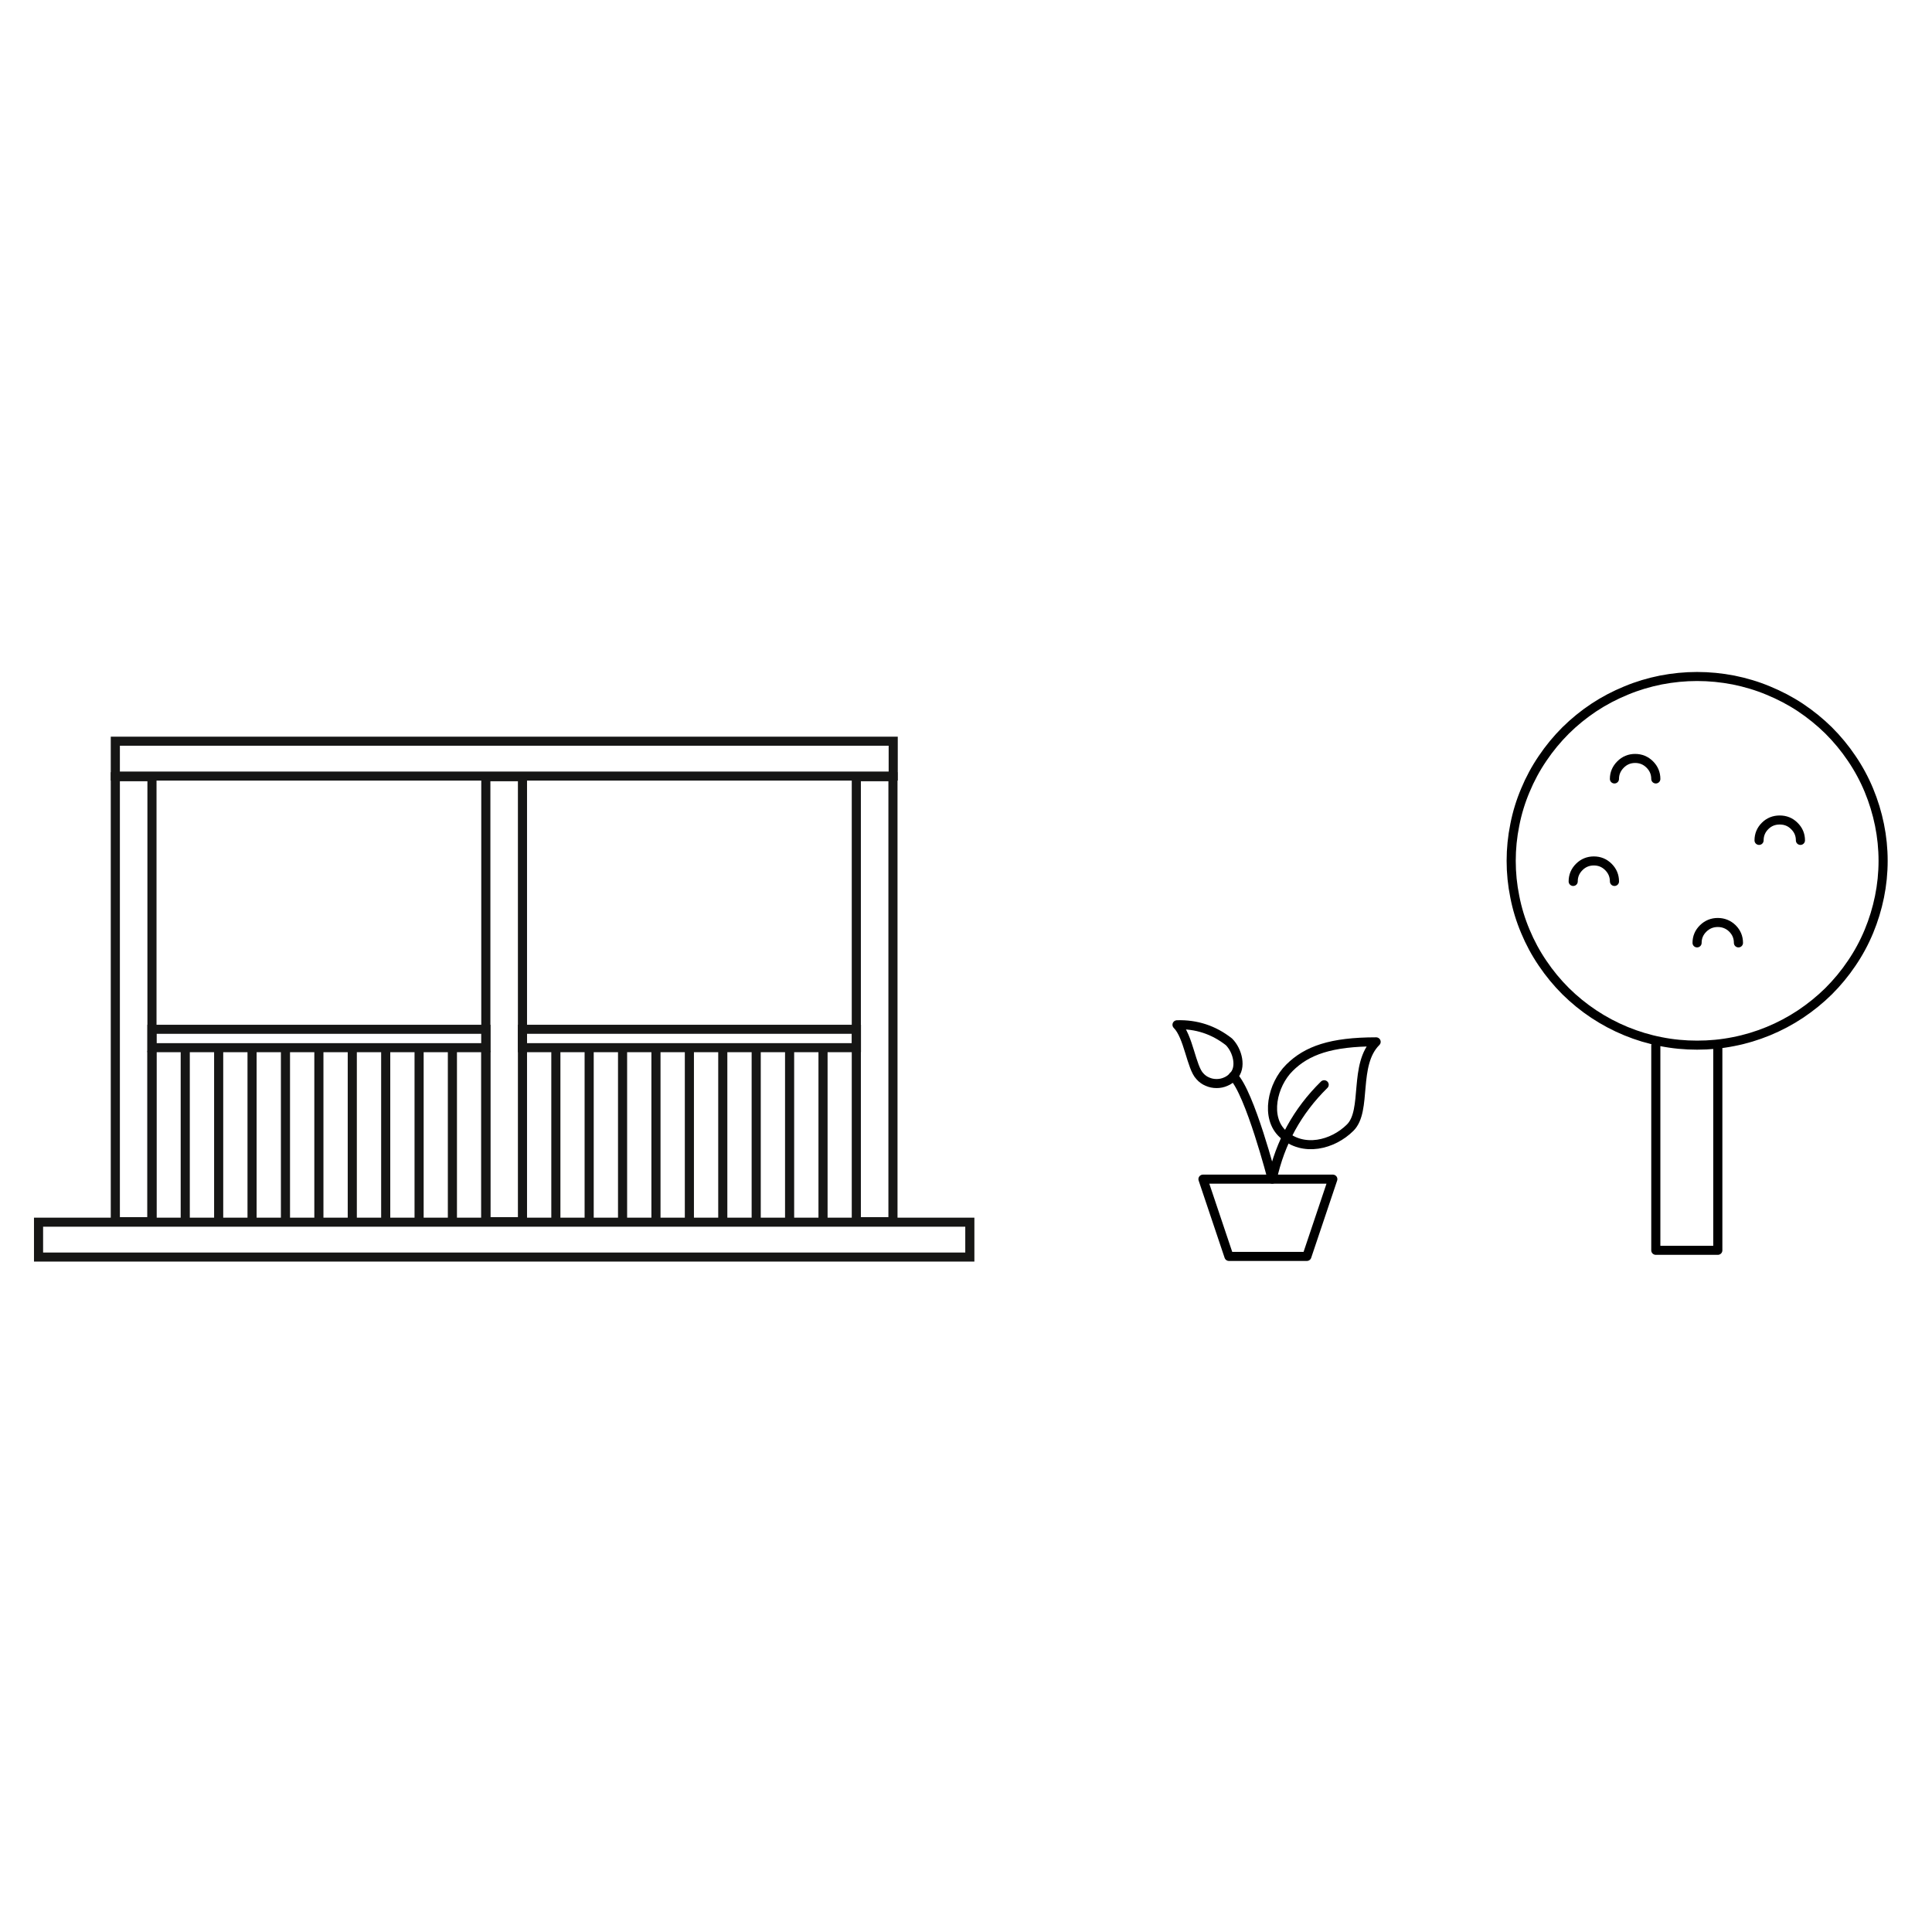 <svg xmlns="http://www.w3.org/2000/svg" xmlns:xlink="http://www.w3.org/1999/xlink" width="100" zoomAndPan="magnify" viewBox="0 0 75 75" height="100" preserveAspectRatio="xMidYMid meet" version="1.0"><defs><clipPath id="99217d0e64"><path d="M 1.289 47 L 37.848 47 L 37.848 49 L 1.289 49 Z M 1.289 47 " clip-rule="nonzero"/></clipPath><clipPath id="ffe6a060c8"><path d="M 4 28.57 L 35 28.57 L 35 31 L 4 31 Z M 4 28.57 " clip-rule="nonzero"/></clipPath><clipPath id="56f638e752"><path d="M 46 45 L 52 45 L 52 48.953 L 46 48.953 Z M 46 45 " clip-rule="nonzero"/></clipPath><clipPath id="f633ae1082"><path d="M 49 40 L 53.664 40 L 53.664 45 L 49 45 Z M 49 40 " clip-rule="nonzero"/></clipPath><clipPath id="8633e41c75"><path d="M 45.523 39.465 L 49 39.465 L 49 43 L 45.523 43 Z M 45.523 39.465 " clip-rule="nonzero"/></clipPath><clipPath id="59e67900aa"><path d="M 64 40 L 67 40 L 67 48.953 L 64 48.953 Z M 64 40 " clip-rule="nonzero"/></clipPath><clipPath id="4bcb680e99"><path d="M 58.266 26 L 73.48 26 L 73.48 41 L 58.266 41 Z M 58.266 26 " clip-rule="nonzero"/></clipPath></defs><path stroke-linecap="butt" transform="matrix(0.354, 0, 0, 0.351, 4.478, 30.153)" fill="none" stroke-linejoin="miter" d="M -0.003 -0.002 L 4.015 -0.002 L 4.015 49.206 L -0.003 49.206 Z M -0.003 -0.002 " stroke="#161615" stroke-width="1" stroke-opacity="1" stroke-miterlimit="10"/><g clip-path="url(#99217d0e64)"><path stroke-linecap="butt" transform="matrix(0.354, 0, 0, 0.351, 1.497, 47.445)" fill="none" stroke-linejoin="miter" d="M -0.002 -0 L 102.123 -0 L 102.123 3.857 L -0.002 3.857 Z M -0.002 -0 " stroke="#161615" stroke-width="1" stroke-opacity="1" stroke-miterlimit="10"/></g><path stroke-linecap="butt" transform="matrix(0.354, 0, 0, 0.351, 33.244, 30.153)" fill="none" stroke-linejoin="miter" d="M -0.005 -0.002 L 4.013 -0.002 L 4.013 49.206 L -0.005 49.206 Z M -0.005 -0.002 " stroke="#161615" stroke-width="1" stroke-opacity="1" stroke-miterlimit="10"/><path stroke-linecap="butt" transform="matrix(0.354, 0, 0, 0.351, 18.861, 30.153)" fill="none" stroke-linejoin="miter" d="M -0.003 -0.002 L 4.015 -0.002 L 4.015 49.206 L -0.003 49.206 Z M -0.003 -0.002 " stroke="#161615" stroke-width="1" stroke-opacity="1" stroke-miterlimit="10"/><g clip-path="url(#ffe6a060c8)"><path stroke-linecap="butt" transform="matrix(0.354, 0, 0, 0.351, 4.478, 28.775)" fill="none" stroke-linejoin="miter" d="M -0.003 -0.005 L 85.3 -0.005 L 85.3 3.852 L -0.003 3.852 Z M -0.003 -0.005 " stroke="#161615" stroke-width="1" stroke-opacity="1" stroke-miterlimit="10"/></g><path stroke-linecap="butt" transform="matrix(0.354, 0, 0, 0.351, 5.897, 40.796)" fill="none" stroke-linejoin="miter" d="M 0.004 18.921 L 0.004 0.002 " stroke="#161615" stroke-width="1" stroke-opacity="1" stroke-miterlimit="10"/><path stroke-linecap="butt" transform="matrix(0.354, 0, 0, 0.351, 7.193, 40.796)" fill="none" stroke-linejoin="miter" d="M -0.005 18.921 L -0.005 0.002 " stroke="#161615" stroke-width="1" stroke-opacity="1" stroke-miterlimit="10"/><path stroke-linecap="butt" transform="matrix(0.354, 0, 0, 0.351, 8.49, 40.796)" fill="none" stroke-linejoin="miter" d="M -0.004 18.921 L -0.004 0.002 " stroke="#161615" stroke-width="1" stroke-opacity="1" stroke-miterlimit="10"/><path stroke-linecap="butt" transform="matrix(0.354, 0, 0, 0.351, 9.786, 40.796)" fill="none" stroke-linejoin="miter" d="M -0.003 18.921 L -0.003 0.002 " stroke="#161615" stroke-width="1" stroke-opacity="1" stroke-miterlimit="10"/><path stroke-linecap="butt" transform="matrix(0.354, 0, 0, 0.351, 11.082, 40.796)" fill="none" stroke-linejoin="miter" d="M -0.001 18.921 L -0.001 0.002 " stroke="#161615" stroke-width="1" stroke-opacity="1" stroke-miterlimit="10"/><path stroke-linecap="butt" transform="matrix(0.354, 0, 0, 0.351, 12.379, 40.796)" fill="none" stroke-linejoin="miter" d="M 0 18.921 L 0 0.002 " stroke="#161615" stroke-width="1" stroke-opacity="1" stroke-miterlimit="10"/><path stroke-linecap="butt" transform="matrix(0.354, 0, 0, 0.351, 14.972, 40.796)" fill="none" stroke-linejoin="miter" d="M 0.003 18.921 L 0.003 0.002 " stroke="#161615" stroke-width="1" stroke-opacity="1" stroke-miterlimit="10"/><path stroke-linecap="butt" transform="matrix(0.354, 0, 0, 0.351, 13.675, 40.796)" fill="none" stroke-linejoin="miter" d="M 0.002 18.921 L 0.002 0.002 " stroke="#161615" stroke-width="1" stroke-opacity="1" stroke-miterlimit="10"/><path stroke-linecap="butt" transform="matrix(0.354, 0, 0, 0.351, 16.268, 40.796)" fill="none" stroke-linejoin="miter" d="M 0.004 18.921 L 0.004 0.002 " stroke="#161615" stroke-width="1" stroke-opacity="1" stroke-miterlimit="10"/><path stroke-linecap="butt" transform="matrix(0.354, 0, 0, 0.351, 17.564, 40.796)" fill="none" stroke-linejoin="miter" d="M -0.005 18.921 L -0.005 0.002 " stroke="#161615" stroke-width="1" stroke-opacity="1" stroke-miterlimit="10"/><path stroke-linecap="butt" transform="matrix(0.354, 0, 0, 0.351, 18.861, 40.796)" fill="none" stroke-linejoin="miter" d="M -0.003 18.921 L -0.003 0.002 " stroke="#161615" stroke-width="1" stroke-opacity="1" stroke-miterlimit="10"/><path stroke-linecap="butt" transform="matrix(0.354, 0, 0, 0.351, 5.897, 39.958)" fill="none" stroke-linejoin="miter" d="M 0.004 -0.003 L 36.629 -0.003 L 36.629 2.031 L 0.004 2.031 Z M 0.004 -0.003 " stroke="#161615" stroke-width="1" stroke-opacity="1" stroke-miterlimit="10"/><path stroke-linecap="butt" transform="matrix(0.354, 0, 0, 0.351, 21.577, 40.796)" fill="none" stroke-linejoin="miter" d="M 0.004 18.921 L 0.004 0.002 " stroke="#161615" stroke-width="1" stroke-opacity="1" stroke-miterlimit="10"/><path stroke-linecap="butt" transform="matrix(0.354, 0, 0, 0.351, 22.873, 40.796)" fill="none" stroke-linejoin="miter" d="M -0.005 18.921 L -0.005 0.002 " stroke="#161615" stroke-width="1" stroke-opacity="1" stroke-miterlimit="10"/><path stroke-linecap="butt" transform="matrix(0.354, 0, 0, 0.351, 24.169, 40.796)" fill="none" stroke-linejoin="miter" d="M -0.003 18.921 L -0.003 0.002 " stroke="#161615" stroke-width="1" stroke-opacity="1" stroke-miterlimit="10"/><path stroke-linecap="butt" transform="matrix(0.354, 0, 0, 0.351, 25.465, 40.796)" fill="none" stroke-linejoin="miter" d="M -0.002 18.921 L -0.002 0.002 " stroke="#161615" stroke-width="1" stroke-opacity="1" stroke-miterlimit="10"/><path stroke-linecap="butt" transform="matrix(0.354, 0, 0, 0.351, 26.762, 40.796)" fill="none" stroke-linejoin="miter" d="M -0.001 18.921 L -0.001 0.002 " stroke="#161615" stroke-width="1" stroke-opacity="1" stroke-miterlimit="10"/><path stroke-linecap="butt" transform="matrix(0.354, 0, 0, 0.351, 29.355, 40.796)" fill="none" stroke-linejoin="miter" d="M 0.002 18.921 L 0.002 0.002 " stroke="#161615" stroke-width="1" stroke-opacity="1" stroke-miterlimit="10"/><path stroke-linecap="butt" transform="matrix(0.354, 0, 0, 0.351, 28.058, 40.796)" fill="none" stroke-linejoin="miter" d="M 0.001 18.921 L 0.001 0.002 " stroke="#161615" stroke-width="1" stroke-opacity="1" stroke-miterlimit="10"/><path stroke-linecap="butt" transform="matrix(0.354, 0, 0, 0.351, 30.651, 40.796)" fill="none" stroke-linejoin="miter" d="M 0.004 18.921 L 0.004 0.002 " stroke="#161615" stroke-width="1" stroke-opacity="1" stroke-miterlimit="10"/><path stroke-linecap="butt" transform="matrix(0.354, 0, 0, 0.351, 31.948, 40.796)" fill="none" stroke-linejoin="miter" d="M 0.005 18.921 L 0.005 0.002 " stroke="#161615" stroke-width="1" stroke-opacity="1" stroke-miterlimit="10"/><path stroke-linecap="butt" transform="matrix(0.354, 0, 0, 0.351, 20.28, 39.958)" fill="none" stroke-linejoin="miter" d="M 0.004 -0.004 L 36.628 -0.004 L 36.628 2.03 L 0.004 2.03 Z M 0.004 -0.004 " stroke="#161615" stroke-width="1" stroke-opacity="1" stroke-miterlimit="10"/><g clip-path="url(#56f638e752)"><path stroke-linecap="round" transform="matrix(0.354, 0, 0, 0.351, 45.461, 39.282)" fill="none" stroke-linejoin="round" d="M 3.498 18.495 L 17.737 18.495 L 14.889 27.043 L 6.346 27.043 Z M 3.498 18.495 " stroke="#000000" stroke-width="1" stroke-opacity="1" stroke-miterlimit="4"/></g><g clip-path="url(#f633ae1082)"><path stroke-linecap="round" transform="matrix(0.354, 0, 0, 0.351, 45.317, 39.568)" fill="none" stroke-linejoin="round" d="M 20.045 11.989 C 18.146 13.89 14.912 14.723 12.682 12.7 C 10.695 10.9 11.501 7.243 13.4 5.353 C 15.298 3.452 17.936 2.496 22.892 2.496 C 20.376 5.02 21.943 10.099 20.045 11.989 Z M 20.045 11.989 " stroke="#000000" stroke-width="1" stroke-opacity="1" stroke-miterlimit="4"/></g><g clip-path="url(#8633e41c75)"><path stroke-linecap="round" transform="matrix(0.354, 0, 0, 0.351, 45.516, 39.604)" fill="none" stroke-linejoin="round" d="M 3.003 6.196 C 3.234 6.463 3.51 6.663 3.83 6.796 C 4.151 6.941 4.482 7.007 4.835 7.007 C 5.188 7.007 5.519 6.941 5.839 6.796 C 6.16 6.663 6.435 6.463 6.667 6.196 C 7.617 5.251 7.142 3.35 6.193 2.394 C 4.526 1.072 2.627 0.438 0.497 0.505 C 1.755 1.761 2.064 5.229 3.003 6.196 Z M 3.003 6.196 " stroke="#000000" stroke-width="1" stroke-opacity="1" stroke-miterlimit="4"/></g><path stroke-linecap="round" transform="matrix(0.354, 0, 0, 0.351, 45.398, 39.496)" fill="none" stroke-linejoin="round" d="M 6.998 6.502 C 8.82 8.325 11.27 17.884 11.27 17.884 C 12.131 13.849 14.03 10.359 16.966 7.447 " stroke="#000000" stroke-width="1" stroke-opacity="1" stroke-miterlimit="4"/><g clip-path="url(#59e67900aa)"><path stroke-linecap="round" transform="matrix(0.354, 0, 0, 0.351, 61.623, 34.091)" fill="none" stroke-linejoin="round" d="M 7.501 18.505 L 7.501 41.158 L 14.3 41.158 L 14.3 18.505 " stroke="#000000" stroke-width="1" stroke-opacity="1" stroke-miterlimit="4"/></g><g clip-path="url(#4bcb680e99)"><path stroke-linecap="round" transform="matrix(0.354, 0, 0, 0.351, 58.665, 26.261)" fill="none" stroke-linejoin="round" d="M 40.783 20.387 C 40.783 21.732 40.65 23.055 40.385 24.366 C 40.12 25.678 39.734 26.956 39.226 28.19 C 38.719 29.424 38.089 30.602 37.339 31.714 C 36.599 32.825 35.749 33.859 34.811 34.804 C 33.862 35.749 32.824 36.593 31.72 37.338 C 30.606 38.083 29.424 38.716 28.188 39.228 C 26.952 39.739 25.683 40.128 24.369 40.384 C 23.055 40.65 21.731 40.773 20.384 40.773 C 19.049 40.773 17.724 40.65 16.41 40.384 C 15.097 40.128 13.828 39.739 12.591 39.228 C 11.355 38.716 10.174 38.083 9.059 37.338 C 7.944 36.593 6.918 35.749 5.968 34.804 C 5.03 33.859 4.18 32.825 3.441 31.714 C 2.69 30.602 2.061 29.424 1.553 28.19 C 1.034 26.956 0.648 25.678 0.394 24.366 C 0.129 23.055 -0.003 21.732 -0.003 20.387 C -0.003 19.053 0.129 17.719 0.394 16.408 C 0.648 15.096 1.034 13.818 1.553 12.584 C 2.061 11.35 2.69 10.172 3.441 9.06 C 4.18 7.949 5.03 6.915 5.968 5.97 C 6.918 5.026 7.944 4.181 9.059 3.436 C 10.174 2.691 11.355 2.069 12.591 1.557 C 13.828 1.035 15.097 0.657 16.41 0.39 C 17.724 0.135 19.049 0.001 20.384 0.001 C 21.731 0.001 23.055 0.135 24.369 0.39 C 25.683 0.657 26.952 1.035 28.188 1.557 C 29.424 2.069 30.606 2.691 31.72 3.436 C 32.824 4.181 33.862 5.026 34.811 5.97 C 35.749 6.915 36.599 7.949 37.339 9.06 C 38.089 10.172 38.719 11.35 39.226 12.584 C 39.734 13.818 40.12 15.096 40.385 16.408 C 40.65 17.719 40.783 19.053 40.783 20.387 Z M 40.783 20.387 " stroke="#000000" stroke-width="1" stroke-opacity="1" stroke-miterlimit="4"/></g><path stroke-linecap="round" transform="matrix(0.354, 0, 0, 0.351, 60.727, 27.864)" fill="none" stroke-linejoin="round" d="M 5.495 6.766 C 5.495 6.143 5.727 5.61 6.168 5.165 C 6.61 4.721 7.14 4.498 7.769 4.498 C 8.387 4.498 8.928 4.721 9.369 5.165 C 9.811 5.61 10.032 6.143 10.032 6.766 " stroke="#000000" stroke-width="1" stroke-opacity="1" stroke-miterlimit="4"/><path stroke-linecap="round" transform="matrix(0.354, 0, 0, 0.351, 59.832, 30.088)" fill="none" stroke-linejoin="round" d="M 3.5 11.766 C 3.5 11.143 3.721 10.61 4.162 10.165 C 4.604 9.72 5.145 9.498 5.763 9.498 C 6.392 9.498 6.922 9.72 7.364 10.165 C 7.805 10.61 8.026 11.143 8.026 11.766 " stroke="#000000" stroke-width="1" stroke-opacity="1" stroke-miterlimit="4"/><path stroke-linecap="round" transform="matrix(0.354, 0, 0, 0.351, 63.862, 29.198)" fill="none" stroke-linejoin="round" d="M 12.499 9.761 C 12.499 9.139 12.719 8.605 13.161 8.161 C 13.603 7.716 14.143 7.505 14.762 7.505 C 15.391 7.505 15.921 7.716 16.362 8.161 C 16.815 8.605 17.035 9.139 17.035 9.761 " stroke="#000000" stroke-width="1" stroke-opacity="1" stroke-miterlimit="4"/><path stroke-linecap="round" transform="matrix(0.354, 0, 0, 0.351, 62.519, 31.422)" fill="none" stroke-linejoin="round" d="M 9.495 14.76 C 9.495 14.138 9.716 13.604 10.169 13.159 C 10.61 12.726 11.14 12.504 11.769 12.504 C 12.387 12.504 12.928 12.726 13.37 13.159 C 13.811 13.604 14.032 14.138 14.032 14.76 " stroke="#000000" stroke-width="1" stroke-opacity="1" stroke-miterlimit="4"/></svg>